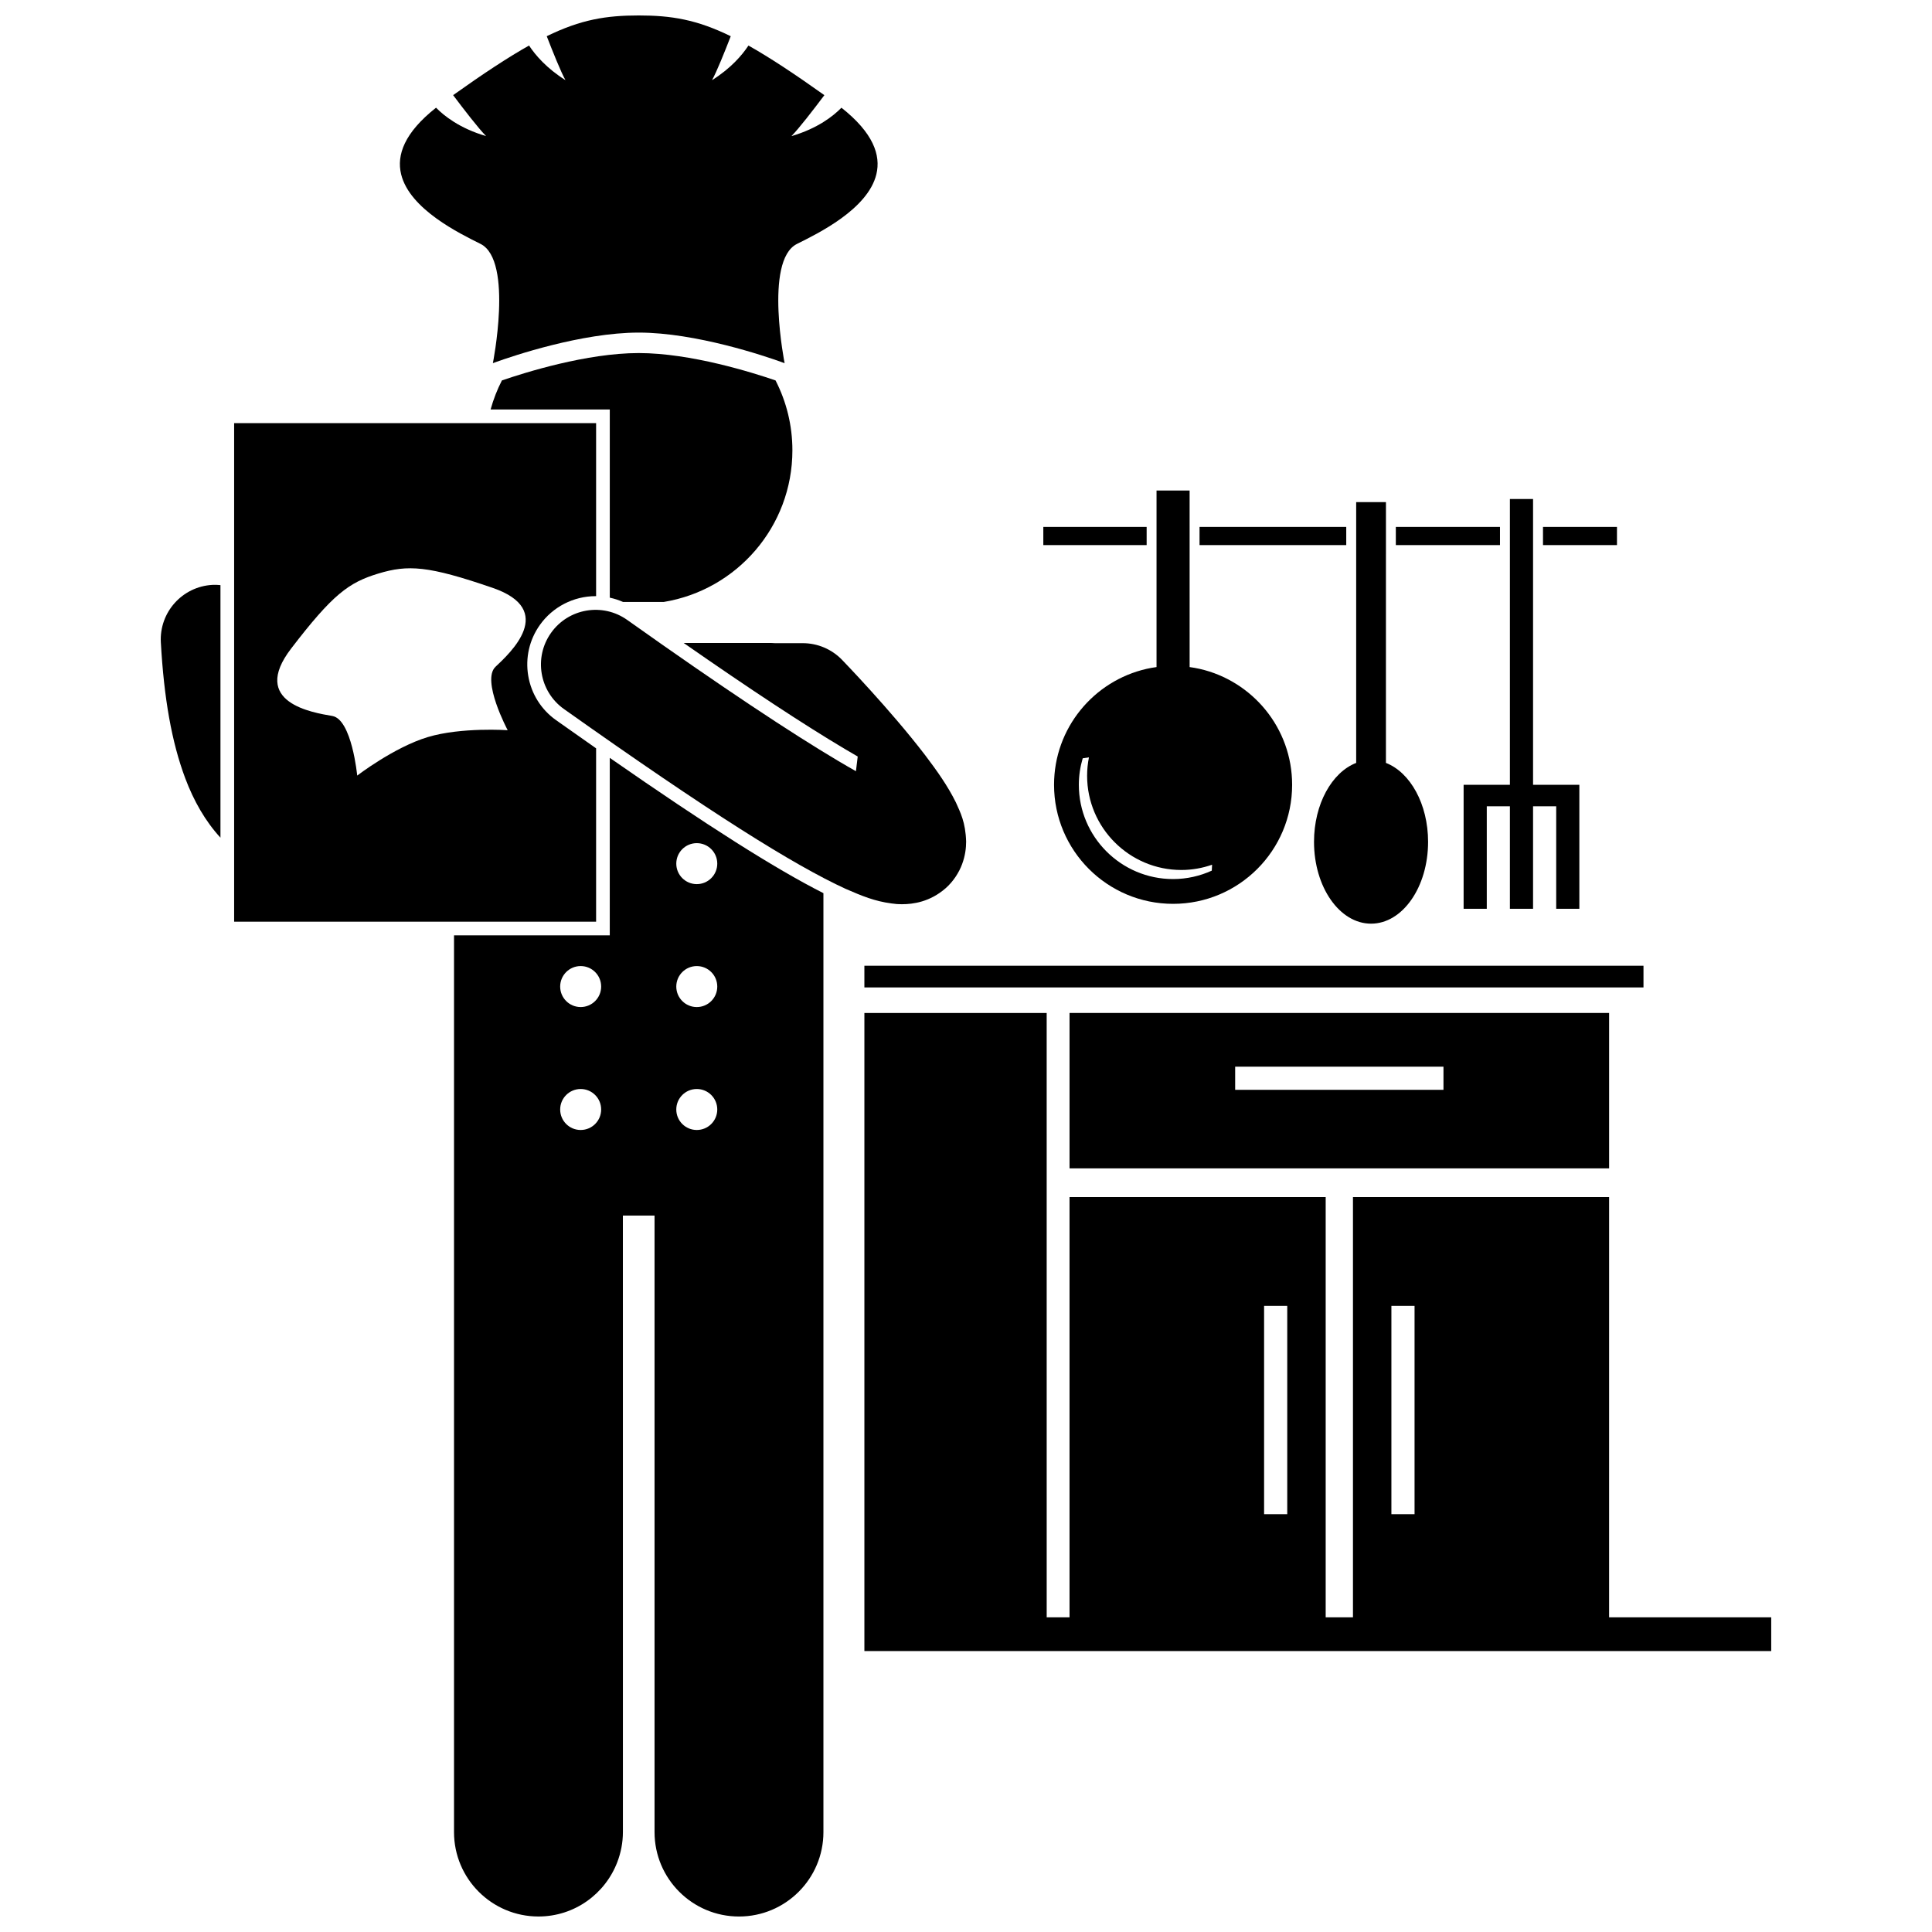 <?xml version="1.0" encoding="UTF-8"?>
<!-- Uploaded to: SVG Repo, www.svgrepo.com, Generator: SVG Repo Mixer Tools -->
<svg width="800px" height="800px" version="1.1" viewBox="144 144 512 512" xmlns="http://www.w3.org/2000/svg">
 <defs>
  <clipPath id="b">
   <path d="m249 148.09h128v92.906h-128z"/>
  </clipPath>
  <clipPath id="a">
   <path d="m264 344h99v307.9h-99z"/>
  </clipPath>
 </defs>
 <path d="m305.6 252.51v49.879c1.211 0.258 2.387 0.641 3.519 1.137h10.773c19.34-3.164 34.102-19.945 34.102-40.18 0-6.676-1.613-12.969-4.465-18.527-6.051-2.082-22.473-7.254-36.258-7.254-13.785 0-30.211 5.172-36.262 7.254-1.246 2.434-2.254 5.008-2.992 7.691h27.961l3.621 0.004z"/>
 <g clip-path="url(#b)">
  <path d="m313.27 232.14c15.156 0 33.512 6.254 37.75 7.777 0.586 0.211 0.91 0.332 0.91 0.332s-1.312-6.578-1.617-13.785c-0.316-7.461 0.453-15.602 4.887-17.82 5.5-2.746 18.801-9.18 21.047-18.473 1.227-5.066-0.848-10.984-9.258-17.625-2.082 2.129-6.25 5.484-13.258 7.527 1.949-1.949 5.945-7.141 8.734-10.855-8.137-5.793-14.602-10.043-20.121-13.148-1.711 2.594-4.676 6.039-9.652 9.176 1.219-2.195 3.332-7.449 4.961-11.648-9.086-4.441-15.781-5.504-24.383-5.504-8.602 0-15.297 1.062-24.379 5.5 1.625 4.195 3.738 9.453 4.961 11.648-4.977-3.137-7.941-6.582-9.652-9.176-5.519 3.102-11.984 7.356-20.121 13.145 2.793 3.715 6.789 8.91 8.738 10.855-7.008-2.047-11.18-5.398-13.262-7.527-8.41 6.641-10.484 12.559-9.258 17.625 2.246 9.293 15.547 15.723 21.047 18.473 4.434 2.219 5.203 10.359 4.887 17.82-0.305 7.207-1.617 13.785-1.617 13.785s0.32-0.121 0.91-0.332c4.234-1.516 22.586-7.769 37.746-7.769z"/>
 </g>
 <path d="m570.43 461.23h-67.879v111.37h-7.231v-111.37h-67.883v111.37h-6.051l-0.004-160.15h-48.309v169.1h240.32v-8.941h-42.965zm-57.695 28.84h6.137v55.203h-6.137zm-33.738 0h6.137v55.203h-6.137z"/>
 <path d="m570.43 453.63v-41.184h-142.99v41.184zm-99.098-26.949h55.203v6.133h-55.203z"/>
 <path d="m373.07 399.93h206.47v5.75h-206.47z"/>
 <path d="m420.49 283.64h27.383v4.816h-27.383z"/>
 <path d="m461.89 283.64h38.879v4.816h-38.879z"/>
 <path d="m513.91 283.64h27.602v4.816h-27.602z"/>
 <path d="m552.91 283.64h19.605v4.816h-19.605z"/>
 <path d="m503.4 346.18c-6.434 2.492-11.172 10.898-11.172 20.918 0 11.977 6.766 21.684 15.117 21.684 8.348 0 15.113-9.707 15.113-21.684 0-10.016-4.738-18.426-11.172-20.918l0.004-69.113h-7.887v69.113z"/>
 <path d="m544.14 351.98h-12.266v32.859h6.137v-27.164h6.129v27.164h6.137v-27.164h6.133v27.164h6.133v-32.859h-12.266v-75.738h-6.137z"/>
 <path d="m459.26 274h-8.766v46.781c-0.887 0.125-1.766 0.273-2.625 0.469-14.047 3.191-24.535 15.727-24.535 30.734 0 17.422 14.125 31.543 31.547 31.543 17.422 0 31.547-14.121 31.547-31.543 0-15.008-10.492-27.543-24.535-30.734-0.863-0.195-1.742-0.344-2.629-0.469zm-4.387 102.96c-13.77 0-24.969-11.203-24.969-24.973 0-2.441 0.367-4.793 1.023-7.027l1.652-0.25c-0.312 1.574-0.484 3.203-0.484 4.867 0 13.773 11.203 24.977 24.973 24.977 2.856 0 5.59-0.504 8.148-1.395l-0.082 1.57c-3.133 1.422-6.602 2.231-10.262 2.231z"/>
 <path d="m200.29 299c-7.984 0.438-14.102 7.266-13.664 15.246 0.828 14.855 2.891 26.473 6.461 35.988 2.277 6.066 5.356 11.434 9.336 15.758v-66.93c-0.699-0.07-1.406-0.102-2.133-0.062z"/>
 <g clip-path="url(#a)">
  <path d="m309.07 466.14h8.391v163.38c0 12.363 10.023 22.375 22.379 22.375 12.355 0 22.375-10.016 22.375-22.375v-248.82c-12.688-6.43-30.691-17.824-56.621-35.859v47.035h-41.277v237.64c0 12.363 10.023 22.375 22.379 22.375 9.559 0 17.699-6.004 20.906-14.445 0.938-2.469 1.473-5.133 1.473-7.93zm-11.188-55.262c-3 0-5.43-2.43-5.43-5.43s2.43-5.43 5.43-5.43 5.43 2.43 5.43 5.43c0 3.004-2.43 5.43-5.43 5.43zm0 21.719c3 0 5.43 2.43 5.43 5.43s-2.43 5.43-5.43 5.43-5.43-2.43-5.43-5.43c0-2.996 2.43-5.43 5.43-5.43zm25.34 5.43c0-3 2.43-5.43 5.43-5.43s5.43 2.43 5.43 5.43-2.43 5.43-5.43 5.43-5.43-2.426-5.43-5.43zm5.43-70.586c3 0 5.43 2.43 5.43 5.43s-2.43 5.43-5.43 5.43-5.43-2.43-5.43-5.43c0-2.996 2.43-5.43 5.43-5.43zm0 32.578c3 0 5.43 2.43 5.43 5.43s-2.43 5.43-5.43 5.43-5.43-2.43-5.43-5.43c0-2.996 2.43-5.43 5.43-5.43z"/>
 </g>
 <path d="m283.99 323.11c-0.805-4.766 0.289-9.562 3.09-13.504 3.391-4.769 8.91-7.621 14.77-7.621 0.043 0 0.082 0.004 0.125 0.004v-45.852h-95.926v132.12h95.926v-45.941c-3.418-2.391-6.934-4.863-10.621-7.477-3.941-2.797-6.559-6.969-7.363-11.734zm-26.645 16.23c-8.902 2.684-18.68 10.195-18.68 10.195s-1.43-14.898-6.602-15.797c-5.176-0.891-21.918-3.504-10.918-17.855 11-14.355 15.258-17.516 23.129-19.891 7.871-2.371 13.168-2.09 30.27 3.793 17.102 5.883 4.59 17.309 0.77 20.918-3.816 3.606 3.227 16.809 3.227 16.809 0.004 0-12.297-0.855-21.195 1.828z"/>
 <path d="m368.14 379.57c4.309 1.875 7.652 3.266 12.121 3.852 0.281 0.047 0.57 0.07 0.859 0.098 0.199 0.023 0.391 0.051 0.594 0.07h0.031 0.023c0.297 0.02 0.59 0.027 0.883 0.027h0.004c0.094 0 0.176 0.008 0.27 0.008h0.137c2.867 0 7.356-0.578 11.539-4.234 2.016-1.773 3.559-4.168 4.371-6.398 0.836-2.25 1.059-4.285 1.062-5.961-0.156-5.16-1.535-7.731-2.715-10.387-2.195-4.422-4.988-8.344-8.129-12.496-9.328-12.184-21.852-25.074-22.039-25.285-2.727-2.824-6.488-4.418-10.41-4.418h-7.352c-0.383-0.031-0.766-0.059-1.156-0.059l-23.055 0.004c17.617 12.277 31.961 21.711 42.754 28.121 1.203 0.715 2.324 1.371 3.371 1.973l-0.473 3.891c-1.477-0.836-3.051-1.746-4.746-2.754-12.324-7.32-30.473-19.297-55.863-37.332-6.519-4.629-15.555-3.098-20.188 3.422-4.633 6.516-3.098 15.559 3.418 20.188 38.773 27.484 60.934 41.359 74.688 47.672z"/>
</svg>